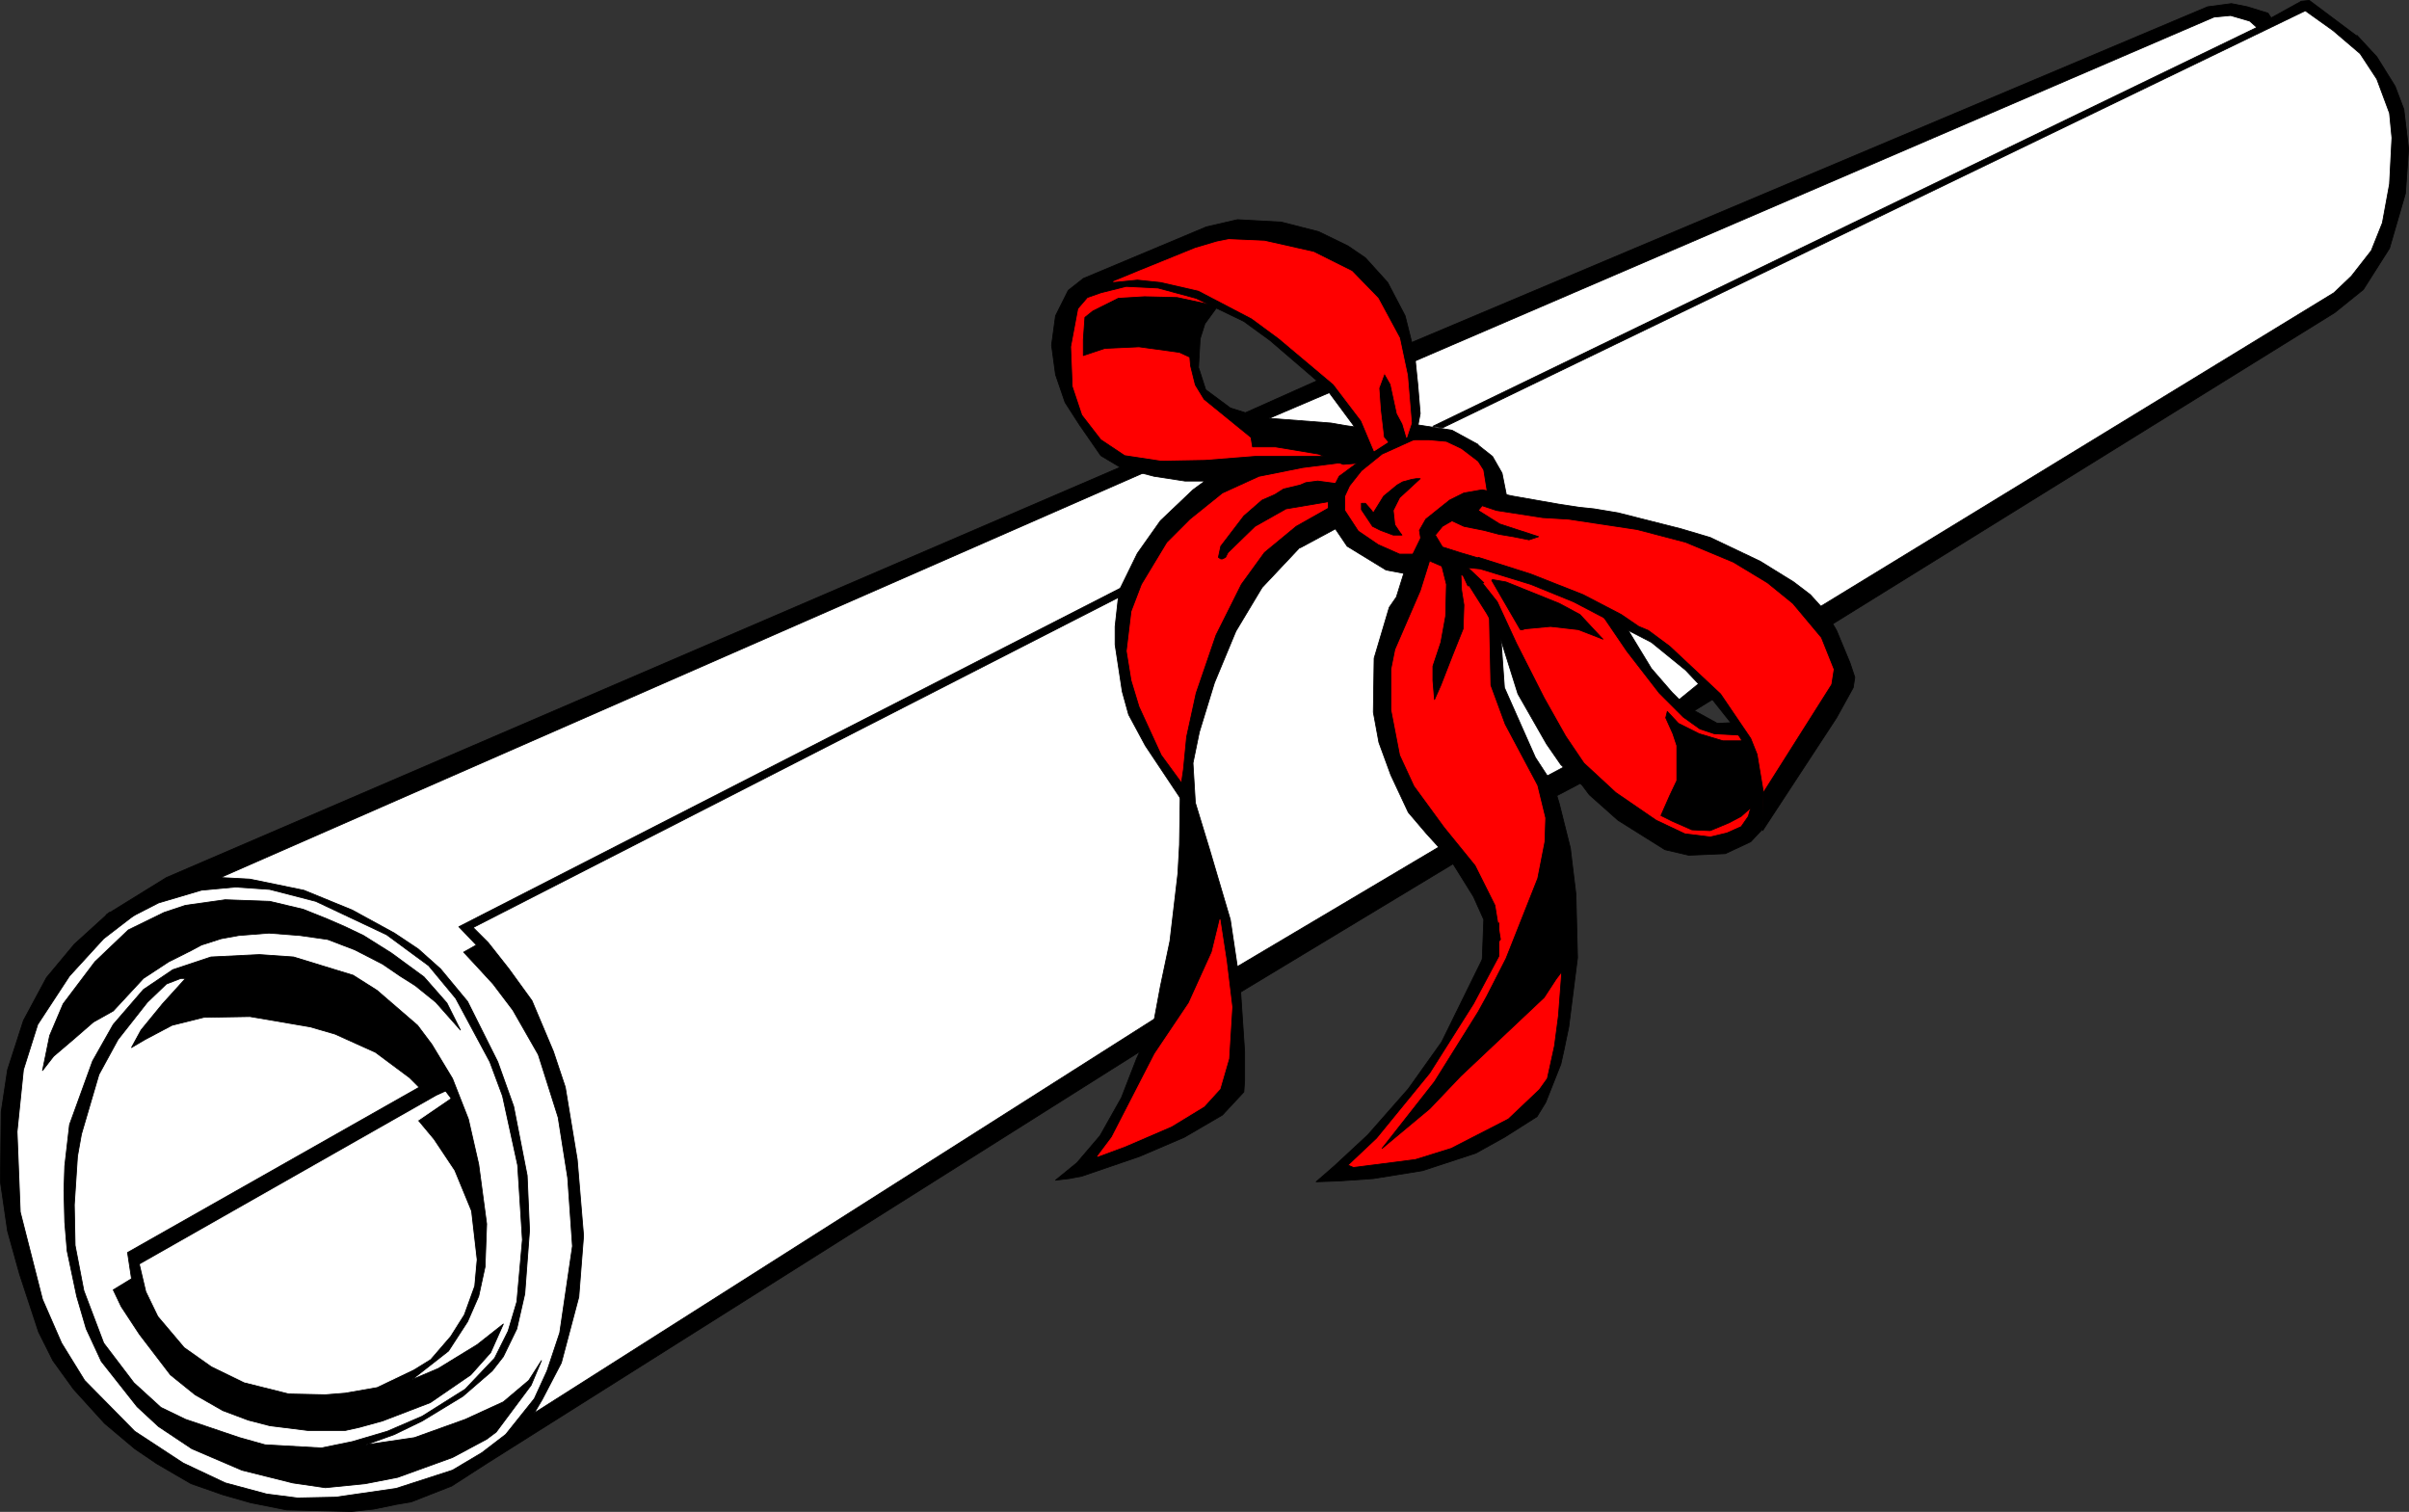 <?xml version="1.0" encoding="UTF-8" standalone="no"?>
<svg
   version="1.0"
   width="129.638mm"
   height="81.355mm"
   id="svg52"
   sodipodi:docname="Diploma 03.wmf"
   xmlns:inkscape="http://www.inkscape.org/namespaces/inkscape"
   xmlns:sodipodi="http://sodipodi.sourceforge.net/DTD/sodipodi-0.dtd"
   xmlns="http://www.w3.org/2000/svg"
   xmlns:svg="http://www.w3.org/2000/svg">
  <rect width="100%" height="100%" fill="#333333" stroke="none"/>
  <sodipodi:namedview
     id="namedview52"
     pagecolor="#ffffff"
     bordercolor="#000000"
     borderopacity="0.25"
     inkscape:showpageshadow="2"
     inkscape:pageopacity="0.0"
     inkscape:pagecheckerboard="0"
     inkscape:deskcolor="#d1d1d1"
     inkscape:document-units="mm" />
  <defs
     id="defs1">
    <pattern
       id="WMFhbasepattern"
       patternUnits="userSpaceOnUse"
       width="6"
       height="6"
       x="0"
       y="0" />
  </defs>
  <path
     style="fill:#ffffff;fill-opacity:1;fill-rule:evenodd;stroke:none"
     d="m 448.843,2.504 5.818,-0.485 6.949,2.585 7.272,-3.393 8.726,6.14 5.333,5.817 4.04,8.887 0.646,14.057 -2.586,11.957 -4.686,8.725 -10.827,8.079 -215.736,133.14 -148.349,93.392 -12.766,8.725 -14.867,4.686 -9.373,1.454 L 53.409,304.978 40.966,301.584 26.422,292.051 15.433,280.741 8.646,268.784 3.313,252.788 1.212,231.46 3.959,213.363 13.332,196.397 28.199,183.633 47.753,174.746 259.933,82.808 448.843,2.504 Z"
     id="path1" />
  <path
     style="fill:none;stroke:#ffffff;stroke-width:0.162px;stroke-linecap:round;stroke-linejoin:round;stroke-miterlimit:4;stroke-dasharray:none;stroke-opacity:1"
     d="m 448.843,2.504 5.818,-0.485 6.949,2.585 7.272,-3.393 8.726,6.14 5.333,5.817 4.04,8.887 0.646,14.057 -2.586,11.957 -4.686,8.725 -10.827,8.079 -215.736,133.14 -148.349,93.392 -12.766,8.725 -14.867,4.686 -9.373,1.454 L 53.409,304.978 40.966,301.584 26.422,292.051 15.433,280.741 8.646,268.784 3.313,252.788 1.212,231.46 3.959,213.363 13.332,196.397 28.199,183.633 47.753,174.746 259.933,82.808 448.843,2.504 v 0"
     id="path2" />
  <path
     style="fill:#ff0000;fill-opacity:1;fill-rule:evenodd;stroke:none"
     d="m 222.442,57.602 22.462,-9.695 9.211,-0.646 12.928,1.777 12.928,7.271 4.848,9.21 3.07,15.673 -0.162,6.786 6.464,0.646 6.626,3.716 3.394,5.17 0.808,4.686 16.645,2.424 13.413,2.424 12.928,3.07 11.635,6.625 9.858,7.433 6.141,13.249 -17.938,29.569 -0.485,-9.695 -2.424,-8.079 -5.656,-7.594 -8.726,-8.402 -8.242,-5.494 -13.09,-6.948 -16.806,-5.978 -7.595,-0.969 -8.726,0.485 -9.373,-3.232 -4.363,-7.109 0.646,-5.332 6.302,-5.978 -2.909,-6.786 -5.171,-6.948 -6.464,-5.17 -10.827,-8.887 -9.858,-4.847 -6.302,-1.777 -15.19,-0.646 z"
     id="path3" />
  <path
     style="fill:none;stroke:#ff0000;stroke-width:0.162px;stroke-linecap:round;stroke-linejoin:round;stroke-miterlimit:4;stroke-dasharray:none;stroke-opacity:1"
     d="m 222.442,57.602 22.462,-9.695 9.211,-0.646 12.928,1.777 12.928,7.271 4.848,9.21 3.07,15.673 -0.162,6.786 6.464,0.646 6.626,3.716 3.394,5.17 0.808,4.686 16.645,2.424 13.413,2.424 12.928,3.07 11.635,6.625 9.858,7.433 6.141,13.249 -17.938,29.569 -0.485,-9.695 -2.424,-8.079 -5.656,-7.594 -8.726,-8.402 -8.242,-5.494 -13.09,-6.948 -16.806,-5.978 -7.595,-0.969 -8.726,0.485 -9.373,-3.232 -4.363,-7.109 0.646,-5.332 6.302,-5.978 -2.909,-6.786 -5.171,-6.948 -6.464,-5.17 -10.827,-8.887 -9.858,-4.847 -6.302,-1.777 -15.19,-0.646 v 0"
     id="path4" />
  <path
     style="fill:#ff0000;fill-opacity:1;fill-rule:evenodd;stroke:none"
     d="m 298.071,113.831 11.797,3.393 15.514,6.302 3.232,1.939 4.04,7.594 6.626,8.402 8.242,6.302 6.464,0.808 2.586,5.332 1.293,9.695 -2.101,5.332 -7.11,2.585 -9.696,-1.616 -14.059,-9.695 -6.626,-6.625 -9.373,-17.45 -4.525,-10.503 0.323,15.027 3.394,7.433 6.302,11.634 3.878,21.813 0.323,22.782 -2.909,14.704 -3.878,6.463 -10.827,7.109 -16.806,5.009 -13.413,1.454 10.827,-10.987 10.989,-13.896 9.211,-15.835 1.131,-13.249 -7.434,-11.957 -7.918,-10.018 -4.686,-9.21 -1.616,-16.158 4.525,-15.511 4.686,-11.31 7.595,2.908 z"
     id="path5" />
  <path
     style="fill:none;stroke:#ff0000;stroke-width:0.162px;stroke-linecap:round;stroke-linejoin:round;stroke-miterlimit:4;stroke-dasharray:none;stroke-opacity:1"
     d="m 298.071,113.831 11.797,3.393 15.514,6.302 3.232,1.939 4.04,7.594 6.626,8.402 8.242,6.302 6.464,0.808 2.586,5.332 1.293,9.695 -2.101,5.332 -7.11,2.585 -9.696,-1.616 -14.059,-9.695 -6.626,-6.625 -9.373,-17.45 -4.525,-10.503 0.323,15.027 3.394,7.433 6.302,11.634 3.878,21.813 0.323,22.782 -2.909,14.704 -3.878,6.463 -10.827,7.109 -16.806,5.009 -13.413,1.454 10.827,-10.987 10.989,-13.896 9.211,-15.835 1.131,-13.249 -7.434,-11.957 -7.918,-10.018 -4.686,-9.21 -1.616,-16.158 4.525,-15.511 4.686,-11.31 7.595,2.908 v 0"
     id="path6" />
  <path
     style="fill:#ff0000;fill-opacity:1;fill-rule:evenodd;stroke:none"
     d="m 223.25,57.602 13.736,0.485 10.666,3.716 -4.202,4.847 -0.323,7.594 1.778,5.817 6.949,5.494 27.472,6.786 -5.979,5.494 -1.454,7.917 -11.797,5.655 -11.474,18.258 -6.626,22.782 -0.162,9.048 7.595,26.66 2.101,18.258 -0.97,14.057 -4.525,5.817 -9.05,5.17 -16.968,6.14 4.202,-5.494 6.141,-11.634 5.656,-10.826 5.494,-21.167 -0.646,-26.983 -4.525,-6.302 -4.363,-7.594 -2.909,-8.24 -1.293,-11.634 2.909,-10.987 9.211,-11.957 9.373,-8.079 -12.605,-1.131 -9.534,-2.262 -4.04,-3.232 -3.717,-5.17 -2.747,-6.302 V 66.328 l 2.101,-6.463 z"
     id="path7" />
  <path
     style="fill:none;stroke:#ff0000;stroke-width:0.162px;stroke-linecap:round;stroke-linejoin:round;stroke-miterlimit:4;stroke-dasharray:none;stroke-opacity:1"
     d="m 223.25,57.602 13.736,0.485 10.666,3.716 -4.202,4.847 -0.323,7.594 1.778,5.817 6.949,5.494 27.472,6.786 -5.979,5.494 -1.454,7.917 -11.797,5.655 -11.474,18.258 -6.626,22.782 -0.162,9.048 7.595,26.66 2.101,18.258 -0.97,14.057 -4.525,5.817 -9.05,5.17 -16.968,6.14 4.202,-5.494 6.141,-11.634 5.656,-10.826 5.494,-21.167 -0.646,-26.983 -4.525,-6.302 -4.363,-7.594 -2.909,-8.24 -1.293,-11.634 2.909,-10.987 9.211,-11.957 9.373,-8.079 -12.605,-1.131 -9.534,-2.262 -4.04,-3.232 -3.717,-5.17 -2.747,-6.302 V 66.328 l 2.101,-6.463 4.525,-2.262 v 0"
     id="path8" />
  <path
     style="fill:#000000;fill-opacity:1;fill-rule:evenodd;stroke:none"
     d="m 479.386,7.19 4.04,4.363 3.717,5.978 1.778,4.686 0.97,8.079 -0.646,9.048 -3.232,11.149 -5.333,8.402 -5.818,4.686 -102.939,63.823 -2.747,-3.393 105.525,-64.469 3.555,-3.393 4.04,-5.17 2.262,-5.655 1.454,-7.917 0.485,-9.371 -0.485,-5.009 -2.586,-6.948 -3.394,-5.17 -5.494,-4.686 -5.656,-4.039 -175.497,84.828 -1.939,-0.323 167.579,-81.112 -1.454,-1.293 -3.878,-1.131 -3.394,0.323 -163.701,70.448 -0.808,-3.716 163.216,-68.832 4.848,-0.646 3.232,0.646 4.202,1.293 0.646,0.969 6.141,-3.393 1.616,-0.162 9.696,7.271 v 0 z"
     id="path9" />
  <path
     style="fill:none;stroke:#000000;stroke-width:0.162px;stroke-linecap:round;stroke-linejoin:round;stroke-miterlimit:4;stroke-dasharray:none;stroke-opacity:1"
     d="m 479.386,7.19 4.04,4.363 3.717,5.978 1.778,4.686 0.97,8.079 -0.646,9.048 -3.232,11.149 -5.333,8.402 -5.818,4.686 -102.939,63.823 -2.747,-3.393 105.525,-64.469 3.555,-3.393 4.04,-5.17 2.262,-5.655 1.454,-7.917 0.485,-9.371 -0.485,-5.009 -2.586,-6.948 -3.394,-5.17 -5.494,-4.686 -5.656,-4.039 -175.497,84.828 -1.939,-0.323 167.579,-81.112 -1.454,-1.293 -3.878,-1.131 -3.394,0.323 -163.701,70.448 -0.808,-3.716 163.216,-68.832 4.848,-0.646 3.232,0.646 4.202,1.293 0.646,0.969 6.141,-3.393 1.616,-0.162 9.696,7.271 v 0"
     id="path10" />
  <path
     style="fill:#000000;fill-opacity:1;fill-rule:evenodd;stroke:none"
     d="m 268.175,47.1 5.979,2.908 3.555,2.424 4.525,5.009 3.555,6.786 1.939,7.756 0.646,6.302 0.485,5.817 -0.97,5.17 -6.787,3.07 -4.202,3.393 -2.424,3.07 -0.97,2.101 v 2.908 l 2.747,4.201 4.04,2.747 4.363,1.939 h 3.717 l -1.293,4.201 -5.171,-0.969 -7.918,-4.847 -3.717,-5.494 -0.162,-4.363 2.262,-4.363 5.494,-4.039 -0.162,-2.262 -1.454,-2.747 -6.464,-8.725 -11.474,-9.856 -5.333,-3.878 -9.696,-4.686 -7.757,-2.101 -6.464,-0.323 -5.171,1.293 -2.747,0.969 -1.939,2.262 -1.454,7.756 0.323,8.079 1.939,5.817 3.878,5.009 4.848,3.232 7.434,1.131 8.888,-0.162 10.181,-0.808 h 6.302 7.272 l 4.363,-0.485 1.939,1.454 -10.181,1.293 -8.888,1.777 -7.434,3.393 -6.626,5.332 -4.686,4.686 -5.171,8.564 -2.101,5.494 -0.97,8.079 0.97,5.978 1.616,5.332 4.525,9.856 4.848,6.625 -0.323,3.07 -7.757,-11.634 -3.394,-6.302 -1.293,-4.686 -1.454,-9.533 v -3.716 l 0.808,-7.271 3.717,-7.594 4.686,-6.625 6.626,-6.302 2.424,-1.777 h -4.04 l -6.302,-0.969 -6.787,-1.777 -4.04,-2.424 -4.363,-6.302 -2.909,-4.524 -1.939,-5.655 -0.808,-5.978 0.808,-5.978 2.586,-5.17 3.07,-2.424 25.048,-10.503 6.302,-1.454 8.888,0.485 z"
     id="path11" />
  <path
     style="fill:none;stroke:#000000;stroke-width:0.162px;stroke-linecap:round;stroke-linejoin:round;stroke-miterlimit:4;stroke-dasharray:none;stroke-opacity:1"
     d="m 268.175,47.1 5.979,2.908 3.555,2.424 4.525,5.009 3.555,6.786 1.939,7.756 0.646,6.302 0.485,5.817 -0.97,5.17 -6.787,3.07 -4.202,3.393 -2.424,3.07 -0.97,2.101 v 2.908 l 2.747,4.201 4.04,2.747 4.363,1.939 h 3.717 l -1.293,4.201 -5.171,-0.969 -7.918,-4.847 -3.717,-5.494 -0.162,-4.363 2.262,-4.363 5.494,-4.039 -0.162,-2.262 -1.454,-2.747 -6.464,-8.725 -11.474,-9.856 -5.333,-3.878 -9.696,-4.686 -7.757,-2.101 -6.464,-0.323 -5.171,1.293 -2.747,0.969 -1.939,2.262 -1.454,7.756 0.323,8.079 1.939,5.817 3.878,5.009 4.848,3.232 7.434,1.131 8.888,-0.162 10.181,-0.808 h 6.302 7.272 l 4.363,-0.485 1.939,1.454 -10.181,1.293 -8.888,1.777 -7.434,3.393 -6.626,5.332 -4.686,4.686 -5.171,8.564 -2.101,5.494 -0.97,8.079 0.97,5.978 1.616,5.332 4.525,9.856 4.848,6.625 -0.323,3.07 -7.757,-11.634 -3.394,-6.302 -1.293,-4.686 -1.454,-9.533 v -3.716 l 0.808,-7.271 3.717,-7.594 4.686,-6.625 6.626,-6.302 2.424,-1.777 h -4.04 l -6.302,-0.969 -6.787,-1.777 -4.04,-2.424 -4.363,-6.302 -2.909,-4.524 -1.939,-5.655 -0.808,-5.978 0.808,-5.978 2.586,-5.17 3.07,-2.424 25.048,-10.503 6.302,-1.454 8.888,0.485 7.595,1.939 v 0"
     id="path12" />
  <path
     style="fill:#ff0000;fill-opacity:1;fill-rule:evenodd;stroke:none"
     d="m 267.205,51.301 7.757,3.878 5.333,5.494 4.363,8.079 1.616,7.594 0.808,9.695 -0.97,2.908 -0.808,-2.747 -1.131,-2.101 -1.293,-5.978 -1.293,-2.262 -1.131,3.07 0.323,4.524 0.646,5.494 0.808,0.969 -2.747,1.777 -2.586,-6.14 -5.656,-7.433 -11.15,-9.371 -5.494,-4.039 -10.827,-5.655 -7.757,-1.777 -4.686,-0.485 -4.848,0.485 5.494,-2.262 11.15,-4.524 4.363,-1.293 2.424,-0.485 7.272,0.323 10.019,2.262 z"
     id="path13" />
  <path
     style="fill:none;stroke:#ff0000;stroke-width:0.162px;stroke-linecap:round;stroke-linejoin:round;stroke-miterlimit:4;stroke-dasharray:none;stroke-opacity:1"
     d="m 267.205,51.301 7.757,3.878 5.333,5.494 4.363,8.079 1.616,7.594 0.808,9.695 -0.97,2.908 -0.808,-2.747 -1.131,-2.101 -1.293,-5.978 -1.293,-2.262 -1.131,3.07 0.323,4.524 0.646,5.494 0.808,0.969 -2.747,1.777 -2.586,-6.14 -5.656,-7.433 -11.15,-9.371 -5.494,-4.039 -10.827,-5.655 -7.757,-1.777 -4.686,-0.485 -4.848,0.485 5.494,-2.262 11.15,-4.524 4.363,-1.293 2.424,-0.485 7.272,0.323 10.019,2.262 v 0"
     id="path14" />
  <path
     style="fill:#000000;fill-opacity:1;fill-rule:evenodd;stroke:none"
     d="m 247.652,62.288 -2.586,3.555 -0.97,3.07 -0.323,5.817 1.454,4.524 5.01,3.716 3.07,0.969 15.19,-6.786 2.909,2.262 -13.251,5.655 12.605,0.969 2.747,0.485 3.394,0.485 2.586,5.332 -2.262,1.777 -4.04,0.323 -5.01,-2.101 -8.726,-1.454 h -4.686 l -0.323,-1.939 -9.534,-7.756 -1.778,-2.908 -0.97,-3.878 -0.162,-1.777 -2.101,-0.969 -8.242,-1.131 -6.949,0.323 -4.363,1.454 v -3.232 l 0.323,-4.524 1.616,-1.293 5.171,-2.585 5.333,-0.323 6.626,0.162 8.242,1.777 z"
     id="path15" />
  <path
     style="fill:none;stroke:#000000;stroke-width:0.162px;stroke-linecap:round;stroke-linejoin:round;stroke-miterlimit:4;stroke-dasharray:none;stroke-opacity:1"
     d="m 247.652,62.288 -2.586,3.555 -0.97,3.07 -0.323,5.817 1.454,4.524 5.01,3.716 3.07,0.969 15.19,-6.786 2.909,2.262 -13.251,5.655 12.605,0.969 2.747,0.485 3.394,0.485 2.586,5.332 -2.262,1.777 -4.04,0.323 -5.01,-2.101 -8.726,-1.454 h -4.686 l -0.323,-1.939 -9.534,-7.756 -1.778,-2.908 -0.97,-3.878 -0.162,-1.777 -2.101,-0.969 -8.242,-1.131 -6.949,0.323 -4.363,1.454 v -3.232 l 0.323,-4.524 1.616,-1.293 5.171,-2.585 5.333,-0.323 6.626,0.162 8.242,1.777 v 0"
     id="path16" />
  <path
     style="fill:#000000;fill-opacity:1;fill-rule:evenodd;stroke:none"
     d="m 300.495,90.403 3.07,2.424 1.939,3.393 1.131,5.655 -4.04,-1.293 -0.808,-5.009 -1.131,-1.777 -3.394,-2.585 -3.07,-1.454 -3.555,-0.323 h -3.555 l 0.97,-3.07 7.272,1.131 5.333,2.908 v 0 z"
     id="path17" />
  <path
     style="fill:none;stroke:#000000;stroke-width:0.162px;stroke-linecap:round;stroke-linejoin:round;stroke-miterlimit:4;stroke-dasharray:none;stroke-opacity:1"
     d="m 300.495,90.403 3.07,2.424 1.939,3.393 1.131,5.655 -4.04,-1.293 -0.808,-5.009 -1.131,-1.777 -3.394,-2.585 -3.07,-1.454 -3.555,-0.323 h -3.555 l 0.97,-3.07 7.272,1.131 5.333,2.908 v 0"
     id="path18" />
  <path
     style="fill:#000000;fill-opacity:1;fill-rule:evenodd;stroke:none"
     d="m 27.391,186.056 -6.302,4.847 -6.949,7.594 -6.464,9.856 -2.909,9.21 -1.293,12.603 0.646,16.319 4.525,17.774 3.878,8.887 4.686,7.594 10.181,10.341 9.858,6.463 8.565,4.039 8.403,2.262 6.302,0.808 7.757,-0.162 12.282,-1.777 11.474,-3.716 5.979,-3.555 4.848,-3.716 5.818,-7.271 2.586,-5.655 2.586,-7.756 2.586,-17.612 -0.97,-13.896 -1.939,-12.28 -4.04,-12.765 -5.171,-9.048 -4.04,-5.332 -3.717,-4.039 -2.262,-2.424 2.586,-1.454 -3.555,-3.716 137.037,-70.125 -1.454,2.424 -132.673,67.863 3.07,3.07 4.202,5.332 4.686,6.463 4.363,10.341 2.424,7.271 2.424,14.704 1.293,15.511 -0.97,12.441 -3.555,13.411 -3.878,7.433 -1.616,2.747 127.664,-81.112 -2.424,6.302 -134.774,84.99 -7.272,4.686 -8.242,3.232 -2.909,0.485 -4.686,0.969 -4.525,0.485 -13.251,-0.323 -7.272,-1.454 -5.656,-1.616 -6.464,-2.262 -3.07,-1.777 -3.878,-2.262 -4.525,-3.07 -6.141,-5.17 -6.302,-6.948 -4.202,-5.817 -2.909,-5.817 -3.878,-11.795 -2.424,-8.725 -1.454,-10.018 0.162,-14.219 1.293,-8.564 3.232,-10.018 4.686,-8.725 5.656,-6.786 7.11,-6.463 5.171,0.485 z"
     id="path19" />
  <path
     style="fill:none;stroke:#000000;stroke-width:0.162px;stroke-linecap:round;stroke-linejoin:round;stroke-miterlimit:4;stroke-dasharray:none;stroke-opacity:1"
     d="m 27.391,186.056 -6.302,4.847 -6.949,7.594 -6.464,9.856 -2.909,9.21 -1.293,12.603 0.646,16.319 4.525,17.774 3.878,8.887 4.686,7.594 10.181,10.341 9.858,6.463 8.565,4.039 8.403,2.262 6.302,0.808 7.757,-0.162 12.282,-1.777 11.474,-3.716 5.979,-3.555 4.848,-3.716 5.818,-7.271 2.586,-5.655 2.586,-7.756 2.586,-17.612 -0.97,-13.896 -1.939,-12.28 -4.04,-12.765 -5.171,-9.048 -4.04,-5.332 -3.717,-4.039 -2.262,-2.424 2.586,-1.454 -3.555,-3.716 137.037,-70.125 -1.454,2.424 -132.673,67.863 3.07,3.07 4.202,5.332 4.686,6.463 4.363,10.341 2.424,7.271 2.424,14.704 1.293,15.511 -0.97,12.441 -3.555,13.411 -3.878,7.433 -1.616,2.747 127.664,-81.112 -2.424,6.302 -134.774,84.99 -7.272,4.686 -8.242,3.232 -2.909,0.485 -4.686,0.969 -4.525,0.485 -13.251,-0.323 -7.272,-1.454 -5.656,-1.616 -6.464,-2.262 -3.07,-1.777 -3.878,-2.262 -4.525,-3.07 -6.141,-5.17 -6.302,-6.948 -4.202,-5.817 -2.909,-5.817 -3.878,-11.795 -2.424,-8.725 -1.454,-10.018 0.162,-14.219 1.293,-8.564 3.232,-10.018 4.686,-8.725 5.656,-6.786 7.11,-6.463 5.171,0.485 v 0"
     id="path20" />
  <path
     style="fill:#000000;fill-opacity:1;fill-rule:evenodd;stroke:none"
     d="m 26.583,186.541 5.656,-2.908 8.726,-2.585 6.949,-0.646 6.949,0.485 9.373,2.424 14.382,6.786 8.565,6.302 5.494,6.625 6.949,12.926 2.586,6.948 3.07,14.057 0.97,15.188 -1.131,12.603 -1.778,5.978 -2.747,5.494 -5.979,6.302 -8.726,5.494 -7.11,3.07 -7.11,2.101 -6.302,1.293 -11.474,-0.646 -5.171,-1.454 -10.989,-3.716 -5.01,-2.424 -5.494,-5.009 -6.141,-8.079 -4.04,-10.664 -1.778,-9.21 -0.162,-8.24 0.646,-9.856 0.808,-4.524 3.555,-12.118 3.878,-7.109 5.979,-7.594 3.878,-3.716 2.909,-1.131 h 0.97 l -4.686,5.17 -4.363,5.332 -1.939,3.555 2.747,-1.616 5.494,-2.908 6.464,-1.616 9.373,-0.162 12.282,2.101 5.01,1.454 8.242,3.716 6.949,5.17 1.939,1.939 -59.307,33.608 0.808,5.332 -3.717,2.262 1.616,3.393 3.717,5.655 6.302,8.24 5.01,4.039 5.656,3.232 5.171,1.939 4.363,1.131 7.757,0.969 h 7.595 l 2.909,-0.646 4.686,-1.293 9.696,-3.716 8.242,-5.655 4.04,-4.524 2.586,-5.817 -5.333,4.201 -7.918,4.847 -5.333,2.262 7.434,-5.817 3.878,-5.978 2.262,-5.17 1.293,-5.978 0.323,-8.725 -1.616,-12.118 -2.101,-9.21 -3.232,-8.24 -4.202,-6.948 -2.909,-3.878 -8.242,-7.109 -4.848,-3.07 -12.12,-3.716 -6.949,-0.485 -9.858,0.485 -7.757,2.585 -5.979,4.039 -6.141,7.109 -4.202,7.433 -4.686,12.926 -0.97,8.402 -0.162,5.009 0.162,6.463 0.485,5.817 1.939,9.21 1.939,6.625 3.07,6.625 7.272,9.21 4.363,4.039 6.787,4.524 10.181,4.363 10.342,2.585 6.626,0.969 8.08,-0.808 6.626,-1.293 11.15,-4.039 6.949,-3.716 1.939,-1.454 7.11,-9.533 2.101,-5.009 -2.586,4.039 -5.171,4.363 -7.757,3.555 -10.342,3.716 -9.858,1.454 5.818,-2.101 5.656,-2.747 8.242,-5.009 5.979,-5.17 2.262,-2.908 2.747,-5.655 1.616,-7.109 0.97,-12.926 -0.485,-11.149 -2.747,-14.057 -3.232,-9.048 -6.141,-12.28 -5.494,-6.625 -4.525,-4.039 -4.848,-3.232 -8.565,-4.686 -9.858,-4.039 -10.989,-2.262 -5.979,-0.323 189.072,-82.889 -4.363,-1.293 -195.697,84.182 -12.282,7.594 5.01,0.485 z"
     id="path21" />
  <path
     style="fill:none;stroke:#000000;stroke-width:0.162px;stroke-linecap:round;stroke-linejoin:round;stroke-miterlimit:4;stroke-dasharray:none;stroke-opacity:1"
     d="m 26.583,186.541 5.656,-2.908 8.726,-2.585 6.949,-0.646 6.949,0.485 9.373,2.424 14.382,6.786 8.565,6.302 5.494,6.625 6.949,12.926 2.586,6.948 3.07,14.057 0.97,15.188 -1.131,12.603 -1.778,5.978 -2.747,5.494 -5.979,6.302 -8.726,5.494 -7.11,3.07 -7.11,2.101 -6.302,1.293 -11.474,-0.646 -5.171,-1.454 -10.989,-3.716 -5.01,-2.424 -5.494,-5.009 -6.141,-8.079 -4.04,-10.664 -1.778,-9.21 -0.162,-8.24 0.646,-9.856 0.808,-4.524 3.555,-12.118 3.878,-7.109 5.979,-7.594 3.878,-3.716 2.909,-1.131 h 0.97 l -4.686,5.17 -4.363,5.332 -1.939,3.555 2.747,-1.616 5.494,-2.908 6.464,-1.616 9.373,-0.162 12.282,2.101 5.01,1.454 8.242,3.716 6.949,5.17 1.939,1.939 -59.307,33.608 0.808,5.332 -3.717,2.262 1.616,3.393 3.717,5.655 6.302,8.24 5.01,4.039 5.656,3.232 5.171,1.939 4.363,1.131 7.757,0.969 h 7.595 l 2.909,-0.646 4.686,-1.293 9.696,-3.716 8.242,-5.655 4.04,-4.524 2.586,-5.817 -5.333,4.201 -7.918,4.847 -5.333,2.262 7.434,-5.817 3.878,-5.978 2.262,-5.17 1.293,-5.978 0.323,-8.725 -1.616,-12.118 -2.101,-9.21 -3.232,-8.24 -4.202,-6.948 -2.909,-3.878 -8.242,-7.109 -4.848,-3.07 -12.12,-3.716 -6.949,-0.485 -9.858,0.485 -7.757,2.585 -5.979,4.039 -6.141,7.109 -4.202,7.433 -4.686,12.926 -0.97,8.402 -0.162,5.009 0.162,6.463 0.485,5.817 1.939,9.21 1.939,6.625 3.07,6.625 7.272,9.21 4.363,4.039 6.787,4.524 10.181,4.363 10.342,2.585 6.626,0.969 8.08,-0.808 6.626,-1.293 11.15,-4.039 6.949,-3.716 1.939,-1.454 7.11,-9.533 2.101,-5.009 -2.586,4.039 -5.171,4.363 -7.757,3.555 -10.342,3.716 -9.858,1.454 5.818,-2.101 5.656,-2.747 8.242,-5.009 5.979,-5.17 2.262,-2.908 2.747,-5.655 1.616,-7.109 0.97,-12.926 -0.485,-11.149 -2.747,-14.057 -3.232,-9.048 -6.141,-12.28 -5.494,-6.625 -4.525,-4.039 -4.848,-3.232 -8.565,-4.686 -9.858,-4.039 -10.989,-2.262 -5.979,-0.323 189.072,-82.889 -4.363,-1.293 -195.697,84.182 -12.282,7.594 5.01,0.485 v 0"
     id="path22" />
  <path
     style="fill:#000000;fill-opacity:1;fill-rule:evenodd;stroke:none"
     d="m 284.658,101.228 -1.293,2.585 0.323,2.908 0.97,1.454 0.485,0.646 h -1.778 l -2.586,-0.969 -1.616,-0.808 -2.262,-3.393 v -0.485 -0.808 h 0.808 l 1.131,1.293 0.485,0.646 2.101,-3.393 2.747,-2.262 1.131,-0.646 1.778,-0.485 0.97,-0.162 h 0.808 l -4.202,3.878 z"
     id="path23" />
  <path
     style="fill:none;stroke:#000000;stroke-width:0.162px;stroke-linecap:round;stroke-linejoin:round;stroke-miterlimit:4;stroke-dasharray:none;stroke-opacity:1"
     d="m 284.658,101.228 -1.293,2.585 0.323,2.908 0.97,1.454 0.485,0.646 h -1.778 l -2.586,-0.969 -1.616,-0.808 -2.262,-3.393 v -0.485 -0.808 h 0.808 l 1.131,1.293 0.485,0.646 2.101,-3.393 2.747,-2.262 1.131,-0.646 1.778,-0.485 0.97,-0.162 h 0.808 l -4.202,3.878 v 0"
     id="path24" />
  <path
     style="fill:#000000;fill-opacity:1;fill-rule:evenodd;stroke:none"
     d="m 271.084,101.875 -9.534,1.616 -6.302,3.555 -5.494,5.332 -0.485,0.969 -0.646,0.323 h -0.323 l -0.485,-0.323 0.485,-2.262 4.686,-6.14 3.717,-3.232 2.586,-1.131 1.778,-1.131 3.394,-0.808 1.131,-0.485 2.424,-0.323 4.848,0.646 z"
     id="path25" />
  <path
     style="fill:none;stroke:#000000;stroke-width:0.162px;stroke-linecap:round;stroke-linejoin:round;stroke-miterlimit:4;stroke-dasharray:none;stroke-opacity:1"
     d="m 271.084,101.875 -9.534,1.616 -6.302,3.555 -5.494,5.332 -0.485,0.969 -0.646,0.323 h -0.323 l -0.485,-0.323 0.485,-2.262 4.686,-6.14 3.717,-3.232 2.586,-1.131 1.778,-1.131 3.394,-0.808 1.131,-0.485 2.424,-0.323 4.848,0.646 -1.778,3.393 v 0"
     id="path26" />
  <path
     style="fill:#000000;fill-opacity:1;fill-rule:evenodd;stroke:none"
     d="m 330.391,126.919 5.494,9.048 4.202,4.847 1.454,1.454 4.363,-3.555 2.909,3.232 -4.202,2.585 4.686,2.585 3.394,-0.162 1.778,2.585 -5.818,-0.323 -2.909,-0.969 -3.394,-2.424 -4.848,-4.847 -6.626,-8.564 -5.494,-8.079 5.01,2.585 z"
     id="path27" />
  <path
     style="fill:none;stroke:#000000;stroke-width:0.162px;stroke-linecap:round;stroke-linejoin:round;stroke-miterlimit:4;stroke-dasharray:none;stroke-opacity:1"
     d="m 330.391,126.919 5.494,9.048 4.202,4.847 1.454,1.454 4.363,-3.555 2.909,3.232 -4.202,2.585 4.686,2.585 3.394,-0.162 1.778,2.585 -5.818,-0.323 -2.909,-0.969 -3.394,-2.424 -4.848,-4.847 -6.626,-8.564 -5.494,-8.079 5.01,2.585 v 0"
     id="path28" />
  <path
     style="fill:#000000;fill-opacity:1;fill-rule:evenodd;stroke:none"
     d="m 354.146,150.348 1.454,4.039 0.808,8.725 -0.808,2.908 -1.454,2.101 -2.909,1.293 -3.394,0.808 -5.171,-0.646 -5.818,-2.747 -8.242,-5.655 -6.464,-5.978 -3.717,-5.494 -4.363,-7.756 -5.656,-11.149 -3.878,-8.402 -3.07,-3.878 -2.909,0.162 3.878,6.14 2.747,5.009 3.555,11.31 5.818,10.179 2.909,4.201 4.363,4.201 1.454,1.939 5.818,5.17 9.534,5.978 4.848,1.131 7.434,-0.323 5.171,-2.424 2.424,-2.585 0.162,-7.433 -1.293,-7.756 -1.293,-3.232 -6.141,-9.048 -10.342,-9.695 -4.363,-3.232 -1.939,-0.808 -3.555,-2.424 -7.757,-4.039 -10.666,-4.201 -10.666,-3.393 0.646,2.424 10.019,3.07 8.726,3.555 10.504,5.494 5.333,2.747 6.949,5.655 2.747,2.908 2.586,2.908 3.717,4.686 2.262,3.555 z"
     id="path29" />
  <path
     style="fill:none;stroke:#000000;stroke-width:0.162px;stroke-linecap:round;stroke-linejoin:round;stroke-miterlimit:4;stroke-dasharray:none;stroke-opacity:1"
     d="m 354.146,150.348 1.454,4.039 0.808,8.725 -0.808,2.908 -1.454,2.101 -2.909,1.293 -3.394,0.808 -5.171,-0.646 -5.818,-2.747 -8.242,-5.655 -6.464,-5.978 -3.717,-5.494 -4.363,-7.756 -5.656,-11.149 -3.878,-8.402 -3.07,-3.878 -2.909,0.162 3.878,6.14 2.747,5.009 3.555,11.31 5.818,10.179 2.909,4.201 4.363,4.201 1.454,1.939 5.818,5.17 9.534,5.978 4.848,1.131 7.434,-0.323 5.171,-2.424 2.424,-2.585 0.162,-7.433 -1.293,-7.756 -1.293,-3.232 -6.141,-9.048 -10.342,-9.695 -4.363,-3.232 -1.939,-0.808 -3.555,-2.424 -7.757,-4.039 -10.666,-4.201 -10.666,-3.393 0.646,2.424 10.019,3.07 8.726,3.555 10.504,5.494 5.333,2.747 6.949,5.655 2.747,2.908 2.586,2.908 3.717,4.686 2.262,3.555 v 0"
     id="path30" />
  <path
     style="fill:#000000;fill-opacity:1;fill-rule:evenodd;stroke:none"
     d="m 291.93,108.822 1.454,-1.777 1.939,-1.131 2.424,1.131 4.04,0.808 3.07,0.808 2.909,0.485 3.232,0.646 1.939,-0.646 -7.918,-2.585 -4.363,-2.747 0.808,-0.969 2.909,0.969 9.373,1.454 5.333,0.323 13.898,2.1 9.858,2.585 9.696,4.039 6.949,4.201 5.171,4.201 5.818,6.948 2.586,6.463 -0.485,3.07 -13.898,21.975 -0.162,7.756 15.029,-22.944 3.394,-6.14 0.323,-2.101 -0.97,-2.908 -2.747,-6.625 -2.262,-3.878 -3.07,-3.393 -3.394,-2.585 -6.787,-4.201 -10.181,-4.847 -5.979,-1.777 -12.766,-3.232 -4.848,-0.808 -3.07,-0.323 -4.202,-0.646 -9.211,-1.616 -6.302,-1.293 -3.717,0.646 -2.909,1.454 -4.848,3.878 -1.293,2.262 0.485,3.07 1.778,3.232 3.717,1.616 2.909,1.293 0.97,2.101 3.232,-0.646 -3.232,-3.07 3.232,0.323 -0.485,-2.101 -4.363,-1.293 -3.555,-1.131 z"
     id="path31" />
  <path
     style="fill:none;stroke:#000000;stroke-width:0.162px;stroke-linecap:round;stroke-linejoin:round;stroke-miterlimit:4;stroke-dasharray:none;stroke-opacity:1"
     d="m 291.93,108.822 1.454,-1.777 1.939,-1.131 2.424,1.131 4.04,0.808 3.07,0.808 2.909,0.485 3.232,0.646 1.939,-0.646 -7.918,-2.585 -4.363,-2.747 0.808,-0.969 2.909,0.969 9.373,1.454 5.333,0.323 13.898,2.1 9.858,2.585 9.696,4.039 6.949,4.201 5.171,4.201 5.818,6.948 2.586,6.463 -0.485,3.07 -13.898,21.975 -0.162,7.756 15.029,-22.944 3.394,-6.14 0.323,-2.101 -0.97,-2.908 -2.747,-6.625 -2.262,-3.878 -3.07,-3.393 -3.394,-2.585 -6.787,-4.201 -10.181,-4.847 -5.979,-1.777 -12.766,-3.232 -4.848,-0.808 -3.07,-0.323 -4.202,-0.646 -9.211,-1.616 -6.302,-1.293 -3.717,0.646 -2.909,1.454 -4.848,3.878 -1.293,2.262 0.485,3.07 1.778,3.232 3.717,1.616 2.909,1.293 0.97,2.101 3.232,-0.646 -3.232,-3.07 3.232,0.323 -0.485,-2.101 -4.363,-1.293 -3.555,-1.131 -1.454,-2.424 v 0"
     id="path32" />
  <path
     style="fill:#000000;fill-opacity:1;fill-rule:evenodd;stroke:none"
     d="m 264.458,111.246 -7.757,8.24 -5.333,8.887 -4.363,10.503 -3.07,10.018 -1.293,6.302 0.485,8.079 2.909,9.533 4.202,14.219 1.616,10.826 0.485,3.878 0.808,12.118 v 5.978 l -0.162,2.262 -4.363,4.686 -7.757,4.524 -9.05,3.878 -11.797,4.039 -2.586,0.485 -2.747,0.323 4.363,-3.555 4.686,-5.494 4.363,-7.756 3.07,-7.917 3.555,-7.756 1.293,-6.948 1.939,-9.21 1.616,-13.734 0.323,-5.817 0.162,-10.987 0.646,-4.363 0.646,-6.625 1.939,-8.887 4.04,-11.795 5.171,-10.341 4.686,-6.463 6.464,-5.332 7.434,-4.201 1.778,4.039 -8.403,4.524 v 0 z"
     id="path33" />
  <path
     style="fill:none;stroke:#000000;stroke-width:0.162px;stroke-linecap:round;stroke-linejoin:round;stroke-miterlimit:4;stroke-dasharray:none;stroke-opacity:1"
     d="m 264.458,111.246 -7.757,8.24 -5.333,8.887 -4.363,10.503 -3.07,10.018 -1.293,6.302 0.485,8.079 2.909,9.533 4.202,14.219 1.616,10.826 0.485,3.878 0.808,12.118 v 5.978 l -0.162,2.262 -4.363,4.686 -7.757,4.524 -9.05,3.878 -11.797,4.039 -2.586,0.485 -2.747,0.323 4.363,-3.555 4.686,-5.494 4.363,-7.756 3.07,-7.917 3.555,-7.756 1.293,-6.948 1.939,-9.21 1.616,-13.734 0.323,-5.817 0.162,-10.987 0.646,-4.363 0.646,-6.625 1.939,-8.887 4.04,-11.795 5.171,-10.341 4.686,-6.463 6.464,-5.332 7.434,-4.201 1.778,4.039 -8.403,4.524 v 0"
     id="path34" />
  <path
     style="fill:#000000;fill-opacity:1;fill-rule:evenodd;stroke:none"
     d="m 288.86,120.133 -5.171,11.957 -0.808,4.039 v 8.24 l 1.778,9.21 2.909,6.302 6.141,8.402 6.302,7.756 4.04,8.079 1.131,6.948 -3.717,4.363 0.323,-8.402 -2.101,-4.686 -4.525,-7.271 -5.01,-5.494 -3.717,-4.363 -3.555,-7.594 -2.424,-6.625 -1.131,-6.14 0.162,-10.987 3.07,-10.341 1.454,-2.101 1.616,-5.17 3.394,-6.948 2.424,2.585 -2.586,8.24 z"
     id="path35" />
  <path
     style="fill:none;stroke:#000000;stroke-width:0.162px;stroke-linecap:round;stroke-linejoin:round;stroke-miterlimit:4;stroke-dasharray:none;stroke-opacity:1"
     d="m 288.86,120.133 -5.171,11.957 -0.808,4.039 v 8.24 l 1.778,9.21 2.909,6.302 6.141,8.402 6.302,7.756 4.04,8.079 1.131,6.948 -3.717,4.363 0.323,-8.402 -2.101,-4.686 -4.525,-7.271 -5.01,-5.494 -3.717,-4.363 -3.555,-7.594 -2.424,-6.625 -1.131,-6.14 0.162,-10.987 3.07,-10.341 1.454,-2.101 1.616,-5.17 3.394,-6.948 2.424,2.585 -2.586,8.24 v 0"
     id="path36" />
  <path
     style="fill:#000000;fill-opacity:1;fill-rule:evenodd;stroke:none"
     d="m 297.263,119.971 0.485,3.07 -0.162,4.847 -2.262,5.655 -2.262,5.817 -1.293,2.908 -0.323,-3.878 v -2.908 l 1.616,-4.847 0.97,-5.332 0.162,-6.463 -1.131,-4.524 4.04,1.616 0.162,4.039 z"
     id="path37" />
  <path
     style="fill:none;stroke:#000000;stroke-width:0.162px;stroke-linecap:round;stroke-linejoin:round;stroke-miterlimit:4;stroke-dasharray:none;stroke-opacity:1"
     d="m 297.263,119.971 0.485,3.07 -0.162,4.847 -2.262,5.655 -2.262,5.817 -1.293,2.908 -0.323,-3.878 v -2.908 l 1.616,-4.847 0.97,-5.332 0.162,-6.463 -1.131,-4.524 4.04,1.616 0.162,4.039 v 0"
     id="path38" />
  <path
     style="fill:#000000;fill-opacity:1;fill-rule:evenodd;stroke:none"
     d="m 317.14,122.718 4.202,2.262 4.363,4.686 0.323,0.323 -5.01,-1.939 -5.656,-0.646 -5.171,0.485 -0.485,0.162 h -0.485 l -5.818,-10.018 0.162,-0.162 2.747,0.485 z"
     id="path39" />
  <path
     style="fill:none;stroke:#000000;stroke-width:0.162px;stroke-linecap:round;stroke-linejoin:round;stroke-miterlimit:4;stroke-dasharray:none;stroke-opacity:1"
     d="m 317.14,122.718 4.202,2.262 4.363,4.686 0.323,0.323 -5.01,-1.939 -5.656,-0.646 -5.171,0.485 -0.485,0.162 h -0.485 l -5.818,-10.018 0.162,-0.162 2.747,0.485 10.827,4.363 v 0"
     id="path40" />
  <path
     style="fill:#000000;fill-opacity:1;fill-rule:evenodd;stroke:none"
     d="m 312.292,154.064 2.424,3.716 4.848,-2.585 3.232,3.393 -6.141,3.232 0.485,1.616 2.262,9.048 1.131,9.371 0.323,12.926 -1.778,14.057 -0.97,4.686 -0.646,2.908 -3.07,7.756 -1.778,2.908 -6.626,4.201 -5.818,3.232 -10.827,3.555 -10.019,1.616 -7.11,0.485 -4.525,0.162 3.717,-3.232 6.787,-6.302 8.242,-9.371 6.787,-9.533 9.05,-18.42 2.586,-5.817 v 6.786 l -5.171,9.695 -8.888,14.057 -10.827,13.249 -5.818,5.494 1.131,0.485 12.605,-1.616 7.272,-2.262 11.635,-5.978 6.302,-5.978 1.616,-2.262 1.454,-6.625 0.808,-6.14 0.646,-8.564 -0.162,-0.162 -0.97,1.293 -2.424,3.716 -16.968,15.996 -6.302,6.625 -9.696,8.079 10.666,-13.573 8.888,-14.219 1.778,-3.232 3.878,-7.594 6.464,-16.319 1.454,-7.433 0.162,-4.847 -1.616,-6.625 -6.626,-12.441 -2.909,-7.917 -0.323,-14.704 2.262,3.716 0.808,11.472 z"
     id="path41" />
  <path
     style="fill:none;stroke:#000000;stroke-width:0.162px;stroke-linecap:round;stroke-linejoin:round;stroke-miterlimit:4;stroke-dasharray:none;stroke-opacity:1"
     d="m 312.292,154.064 2.424,3.716 4.848,-2.585 3.232,3.393 -6.141,3.232 0.485,1.616 2.262,9.048 1.131,9.371 0.323,12.926 -1.778,14.057 -0.97,4.686 -0.646,2.908 -3.07,7.756 -1.778,2.908 -6.626,4.201 -5.818,3.232 -10.827,3.555 -10.019,1.616 -7.11,0.485 -4.525,0.162 3.717,-3.232 6.787,-6.302 8.242,-9.371 6.787,-9.533 9.05,-18.42 2.586,-5.817 v 6.786 l -5.171,9.695 -8.888,14.057 -10.827,13.249 -5.818,5.494 1.131,0.485 12.605,-1.616 7.272,-2.262 11.635,-5.978 6.302,-5.978 1.616,-2.262 1.454,-6.625 0.808,-6.14 0.646,-8.564 -0.162,-0.162 -0.97,1.293 -2.424,3.716 -16.968,15.996 -6.302,6.625 -9.696,8.079 10.666,-13.573 8.888,-14.219 1.778,-3.232 3.878,-7.594 6.464,-16.319 1.454,-7.433 0.162,-4.847 -1.616,-6.625 -6.626,-12.441 -2.909,-7.917 -0.323,-14.704 2.262,3.716 0.808,11.472 6.302,14.219 v 0"
     id="path42" />
  <path
     style="fill:#000000;fill-opacity:1;fill-rule:evenodd;stroke:none"
     d="m 345.581,149.217 4.848,1.454 h 4.686 l 1.293,3.555 0.808,5.494 v 3.555 l -3.07,2.747 -2.424,1.293 -3.878,1.616 -3.717,-0.162 -4.04,-1.777 -2.262,-1.131 1.778,-4.039 1.454,-3.07 v -7.109 l -0.808,-2.424 -1.454,-3.232 0.323,-1.293 2.262,2.424 4.202,2.101 z"
     id="path43" />
  <path
     style="fill:none;stroke:#000000;stroke-width:0.162px;stroke-linecap:round;stroke-linejoin:round;stroke-miterlimit:4;stroke-dasharray:none;stroke-opacity:1"
     d="m 345.581,149.217 4.848,1.454 h 4.686 l 1.293,3.555 0.808,5.494 v 3.555 l -3.07,2.747 -2.424,1.293 -3.878,1.616 -3.717,-0.162 -4.04,-1.777 -2.262,-1.131 1.778,-4.039 1.454,-3.07 v -7.109 l -0.808,-2.424 -1.454,-3.232 0.323,-1.293 2.262,2.424 4.202,2.101 v 0"
     id="path44" />
  <path
     style="fill:#000000;fill-opacity:1;fill-rule:evenodd;stroke:none"
     d="m 251.045,202.537 -0.162,-5.494 43.309,-25.691 2.101,3.878 z"
     id="path45" />
  <path
     style="fill:none;stroke:#000000;stroke-width:0.162px;stroke-linecap:round;stroke-linejoin:round;stroke-miterlimit:4;stroke-dasharray:none;stroke-opacity:1"
     d="m 251.045,202.537 -0.162,-5.494 43.309,-25.691 2.101,3.878 -45.248,27.307 v 0"
     id="path46" />
  <path
     style="fill:#000000;fill-opacity:1;fill-rule:evenodd;stroke:none"
     d="m 61.65,184.925 4.848,1.939 3.717,1.616 3.717,1.777 5.656,3.555 6.626,4.847 4.686,5.332 2.747,5.494 -5.01,-5.655 -4.202,-3.393 -3.07,-1.939 -3.555,-2.424 -5.656,-2.908 -5.494,-2.1 -5.656,-0.808 -6.302,-0.485 -6.141,0.485 -3.555,0.646 -4.04,1.293 -2.101,1.131 -4.525,2.262 -5.171,3.393 -6.141,6.625 -4.04,2.262 -3.717,3.232 -4.363,3.716 -2.262,2.908 1.454,-7.109 2.747,-6.463 6.464,-8.564 6.787,-6.463 7.272,-3.555 4.363,-1.454 8.08,-1.131 9.05,0.323 6.787,1.616 z"
     id="path47" />
  <path
     style="fill:none;stroke:#000000;stroke-width:0.162px;stroke-linecap:round;stroke-linejoin:round;stroke-miterlimit:4;stroke-dasharray:none;stroke-opacity:1"
     d="m 61.65,184.925 4.848,1.939 3.717,1.616 3.717,1.777 5.656,3.555 6.626,4.847 4.686,5.332 2.747,5.494 -5.01,-5.655 -4.202,-3.393 -3.07,-1.939 -3.555,-2.424 -5.656,-2.908 -5.494,-2.1 -5.656,-0.808 -6.302,-0.485 -6.141,0.485 -3.555,0.646 -4.04,1.293 -2.101,1.131 -4.525,2.262 -5.171,3.393 -6.141,6.625 -4.04,2.262 -3.717,3.232 -4.363,3.716 -2.262,2.908 1.454,-7.109 2.747,-6.463 6.464,-8.564 6.787,-6.463 7.272,-3.555 4.363,-1.454 8.08,-1.131 9.05,0.323 6.787,1.616 v 0"
     id="path48" />
  <path
     style="fill:#ff0000;fill-opacity:1;fill-rule:evenodd;stroke:none"
     d="m 250.561,204.799 -0.646,10.503 -1.778,6.14 -3.232,3.555 -6.626,4.039 -9.373,4.039 -5.656,2.1 2.909,-3.878 8.726,-16.966 6.949,-10.341 4.686,-10.341 1.616,-6.625 1.293,8.402 1.131,9.371 z"
     id="path49" />
  <path
     style="fill:none;stroke:#ff0000;stroke-width:0.162px;stroke-linecap:round;stroke-linejoin:round;stroke-miterlimit:4;stroke-dasharray:none;stroke-opacity:1"
     d="m 250.561,204.799 -0.646,10.503 -1.778,6.14 -3.232,3.555 -6.626,4.039 -9.373,4.039 -5.656,2.1 2.909,-3.878 8.726,-16.966 6.949,-10.341 4.686,-10.341 1.616,-6.625 1.293,8.402 1.131,9.371 v 0"
     id="path50" />
  <path
     style="fill:#ffffff;fill-opacity:1;fill-rule:evenodd;stroke:none"
     d="m 91.546,223.381 -6.626,4.524 3.232,3.878 4.202,6.302 3.394,8.24 1.131,9.856 -0.485,5.332 -2.101,5.817 -2.747,4.363 -4.04,4.686 -3.394,2.1 -7.434,3.555 -6.464,1.131 -4.04,0.323 -7.434,-0.162 -9.05,-2.262 -6.626,-3.232 -5.494,-3.878 -5.333,-6.302 -2.424,-5.009 -1.293,-5.494 60.277,-34.254 1.778,-0.808 0.97,1.293 z"
     id="path51" />
  <path
     style="fill:none;stroke:#ffffff;stroke-width:0.162px;stroke-linecap:round;stroke-linejoin:round;stroke-miterlimit:4;stroke-dasharray:none;stroke-opacity:1"
     d="m 91.546,223.381 -6.626,4.524 3.232,3.878 4.202,6.302 3.394,8.24 1.131,9.856 -0.485,5.332 -2.101,5.817 -2.747,4.363 -4.04,4.686 -3.394,2.1 -7.434,3.555 -6.464,1.131 -4.04,0.323 -7.434,-0.162 -9.05,-2.262 -6.626,-3.232 -5.494,-3.878 -5.333,-6.302 -2.424,-5.009 -1.293,-5.494 60.277,-34.254 1.778,-0.808 0.97,1.293 v 0"
     id="path52" />
</svg>
